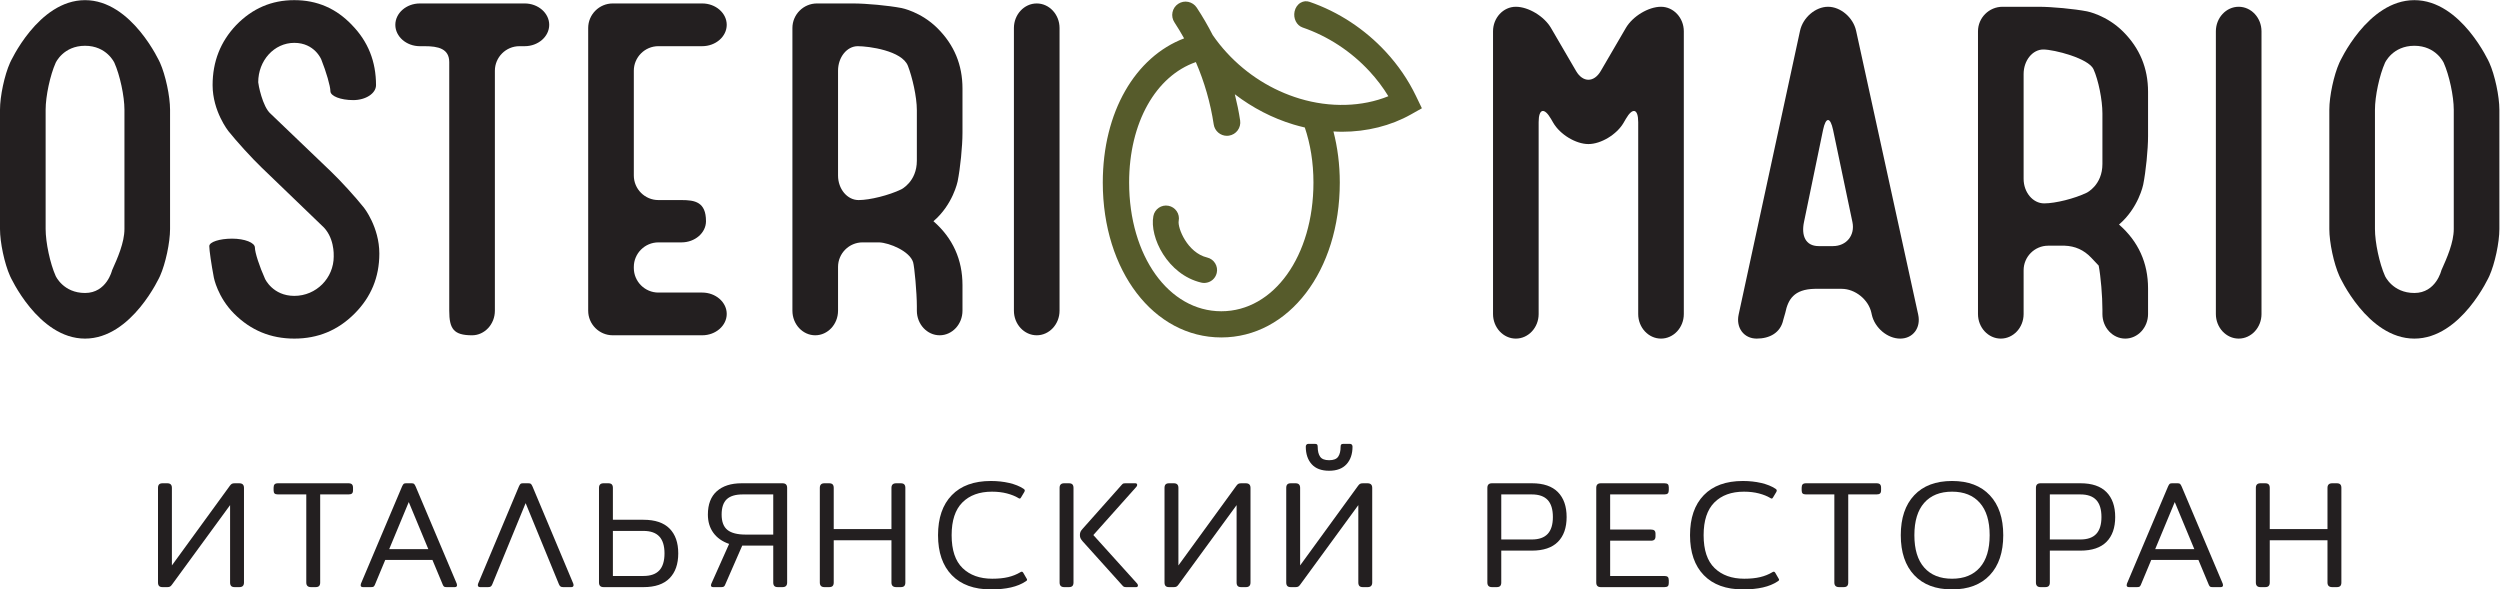<?xml version="1.0" encoding="UTF-8" standalone="no"?>
<svg
   xmlns:dc="http://purl.org/dc/elements/1.1/"
   xmlns:cc="http://creativecommons.org/ns#"
   xmlns:rdf="http://www.w3.org/1999/02/22-rdf-syntax-ns#"
   xmlns:svg="http://www.w3.org/2000/svg"
   xmlns="http://www.w3.org/2000/svg"
   viewBox="0 0 429.013 101.147"
   height="101.147"
   width="429.013"
   xml:space="preserve"
   id="svg2"
   version="1.1"><defs
     id="defs6" /><g
     transform="matrix(1.333,0,0,-1.333,0,101.147)"
     id="g10"><g
       transform="scale(0.1)"
       id="g12"><path
         id="path14"
         style="fill:#231f20;fill-opacity:1;fill-rule:evenodd;stroke:none"
         d="m 847.543,699.34 h 56.43 c 17.382,0 31.59,12.375 31.59,27.496 0,15.133 -14.208,27.512 -31.59,27.512 H 788.801 c -17.367,0 -31.59,-14.223 -31.59,-31.59 V 358.754 c 0,-17.387 14.223,-31.59 31.59,-31.59 h 115.172 c 17.382,0 31.59,12.375 31.59,27.492 0,15.121 -14.208,27.5 -31.59,27.5 h -56.43 c -17.363,0 -31.59,14.219 -31.59,31.586 v 1.418 c 0,17.387 14.227,31.59 31.59,31.59 h 29.73 c 17.387,0 31.59,12.262 31.59,27.25 0,24.758 -14.203,27.234 -31.59,27.234 h -29.73 c -17.363,0 -31.59,14.207 -31.59,31.59 V 667.75 c 0,17.367 14.227,31.59 31.59,31.59" /><path
         id="path16"
         style="fill:#231f20;fill-opacity:1;fill-rule:evenodd;stroke:none"
         d="m 269.426,441.965 c 0,5.281 13.211,9.605 29.371,9.605 16.144,0 29.355,-5.172 29.355,-11.484 0,-6.309 5.871,-24.43 13.032,-40.246 0,0 9.949,-21.949 37.703,-21.949 28.312,0 50.738,22.957 50.738,50.714 0,2.055 1.094,25.657 -15.492,40.051 l -77.629,74.742 c -12.512,12.055 -31.625,33.028 -42.469,46.594 0,0 -20.336,25.512 -20.336,59.153 0,30.433 10.141,56.07 30.43,77.418 20.824,21.367 45.387,32.046 74.758,32.046 29.371,0 53.933,-10.679 74.222,-32.046 20.825,-21.348 30.969,-46.985 30.969,-77.418 0,-10.567 -13.207,-19.227 -29.355,-19.227 -16.16,0 -29.371,5.172 -29.371,11.48 0,6.313 -5.286,24.676 -11.743,40.821 0,0 -8.546,21.398 -34.722,21.398 -26.157,0 -46.461,-22.965 -46.461,-50.738 0,-2.055 5.347,-31.488 16.031,-40.57 l 77.563,-74.274 c 12.558,-12.019 31.671,-32.976 42.5,-46.574 0,0 19.828,-24.938 19.828,-59.106 0,-30.449 -10.66,-56.082 -32.028,-77.429 -21.363,-21.367 -46.984,-32.031 -77.433,-32.031 -30.43,0 -56.067,10.664 -77.434,32.031 -21.363,21.347 -26.125,46.394 -26.125,46.394 -3.246,17.059 -5.902,35.356 -5.902,40.645" /><path
         id="path18"
         style="fill:#231f20;fill-opacity:1;fill-rule:evenodd;stroke:none"
         d="m 1078.86,358.75 v 0 c 0,-17.371 -13.21,-31.59 -29.37,-31.59 -16.15,0 -29.37,14.219 -29.37,31.59 v 364.004 c 0,17.367 14.22,31.59 31.59,31.59 h 46.28 c 17.39,0 45.57,-2.66 62.63,-5.903 0,0 25.05,-4.777 46.39,-26.144 21.37,-21.348 32.05,-46.984 32.05,-77.418 v -57.063 c 0,-17.367 -2.82,-45.515 -6.25,-62.558 0,0 -6.03,-29.895 -31.13,-51.262 25.1,-21.887 37.38,-49.656 37.38,-82.226 v -33.02 c 0,-17.371 -13.23,-31.59 -29.37,-31.59 -16.16,0 -29.37,14.219 -29.37,31.59 v 5.691 c 0,17.383 -3.12,51.137 -4.8,56.7 -4.35,14.304 -30.45,25.086 -43.8,25.621 h -21.27 c -17.37,0 -31.59,-14.219 -31.59,-31.586 z m 25.38,340.586 c -13.96,0 -25.38,-14.207 -25.38,-31.59 V 532.824 c 0,-17.383 11.89,-31.594 26.44,-31.594 14.53,0 39.22,6.184 54.86,13.75 0,0 20.16,9.739 20.16,36.973 v 65.074 c 0,17.368 -5.96,42.661 -11.49,56.95 -7.59,19.699 -50.65,25.359 -64.59,25.359 v 0" /><path
         id="path20"
         style="fill:#231f20;fill-opacity:1;fill-rule:evenodd;stroke:none"
         d="m 1334.65,327.16 c -16.15,0 -29.38,14.219 -29.38,31.59 v 364.004 c 0,17.367 13.23,31.59 29.38,31.59 16.14,0 29.37,-14.223 29.37,-31.59 V 358.75 c 0,-17.371 -13.23,-31.59 -29.37,-31.59" /><path
         id="path22"
         style="fill:#231f20;fill-opacity:1;fill-rule:evenodd;stroke:none"
         d="M 675.445,754.344 H 540.52 c -17.383,0 -31.59,-12.383 -31.59,-27.516 0,-15.117 14.207,-27.496 31.59,-27.496 h 6.234 c 17.363,0 31.586,-3.18 31.586,-20.547 V 358.746 c 0,-23.203 5.609,-31.59 29.371,-31.59 16.148,0 29.371,14.223 29.371,31.59 v 308.996 c 0,17.387 14.207,31.59 31.59,31.59 h 6.773 c 17.364,0 31.586,12.379 31.586,27.496 0,15.133 -14.222,27.516 -31.586,27.516" /><path
         id="path24"
         style="fill:#231f20;fill-opacity:1;fill-rule:evenodd;stroke:none"
         d="m 109.465,758.605 v 0 c -60.457,0 -96.563,-80.632 -96.563,-80.632 C 5.789,662.105 0,634.918 0,617.551 v -153.61 c 0,-17.371 5.789,-44.574 12.902,-60.421 0,0 36.105,-80.629 96.563,-80.629 60.457,0 96.562,80.629 96.562,80.629 7.094,15.847 12.899,43.05 12.899,60.421 v 153.61 c 0,17.367 -5.805,44.554 -12.899,60.422 0,0 -36.105,80.632 -96.562,80.632 z m 50.734,-294.664 c 0,-17.371 -8.82,-37.281 -15.933,-53.136 0,0 -6.836,-29.188 -34.801,-29.188 -27.988,0 -37.805,21.903 -37.805,21.903 -7.109,15.867 -12.918,43.05 -12.918,60.421 v 153.61 c 0,17.367 5.809,44.554 12.918,60.406 0,0 9.816,21.906 37.805,21.906 27.965,0 37.805,-21.906 37.805,-21.906 7.109,-15.852 12.929,-43.039 12.929,-60.406 v -153.61 0" /><path
         id="path26"
         style="fill:#231f20;fill-opacity:1;fill-rule:evenodd;stroke:none"
         d="m 2605.12,354.48 v 0 c 0,-17.367 -13.21,-31.585 -29.38,-31.585 -16.16,0 -29.36,14.218 -29.36,31.585 v 364.008 c 0,17.383 14.22,31.586 31.58,31.586 h 46.29 c 17.37,0 45.55,-2.656 62.62,-5.918 0,0 25.04,-4.761 46.4,-26.125 21.35,-21.347 32.05,-46.984 32.05,-77.418 v -57.062 c 0,-17.371 -2.83,-45.516 -6.27,-62.543 0,0 -6.03,-29.91 -31.13,-51.278 25.1,-21.882 37.4,-49.656 37.4,-82.226 V 354.48 c 0,-17.367 -13.23,-31.585 -29.37,-31.585 -16.16,0 -29.38,14.218 -29.38,31.585 v 5.711 c 0,17.368 -2.17,42.872 -4.81,56.684 l -9.6,10.148 c -9.63,10.141 -20.83,14.954 -34.17,15.473 h -21.28 c -17.37,0 -31.59,-14.203 -31.59,-31.59 z m 25.36,340.586 c -13.95,0 -25.36,-14.203 -25.36,-31.586 V 528.559 c 0,-17.371 11.89,-31.594 26.43,-31.594 14.54,0 39.23,6.183 54.87,13.75 0,0 20.15,9.754 20.15,36.988 v 65.055 c 0,17.371 -5.17,43.008 -11.48,56.949 -6.31,13.961 -50.67,25.359 -64.61,25.359 v 0" /><path
         id="path28"
         style="fill:#231f20;fill-opacity:1;fill-rule:evenodd;stroke:none"
         d="m 2882,322.895 c -16.15,0 -29.38,14.222 -29.38,31.589 v 364.004 c 0,17.371 13.23,31.59 29.38,31.59 16.14,0 29.37,-14.219 29.37,-31.59 V 354.484 c 0,-17.367 -13.23,-31.589 -29.37,-31.589" /><path
         id="path30"
         style="fill:#231f20;fill-opacity:1;fill-rule:evenodd;stroke:none"
         d="m 2353.34,750.078 v 0 c 16.15,0 32.41,-13.894 36.12,-30.855 l 79.95,-365.469 c 3.7,-16.965 -6.72,-30.859 -23.16,-30.859 -16.45,0 -32.91,13.894 -36.59,30.871 l -0.51,2.332 c -3.67,16.98 -20.91,30.871 -38.28,30.871 h -34.54 c -27.07,-0.469 -34.49,-13.906 -38.03,-30.918 l -2.54,-8.84 c -3.56,-17.012 -17.81,-24.316 -34.27,-24.316 -16.44,0 -26.89,13.894 -23.24,30.871 l 79.05,365.441 c 3.67,16.977 19.88,30.871 36.04,30.871 z m 6.49,-158.535 c -3.59,16.992 -9.37,16.992 -12.91,-0.016 l -24.55,-118.629 c -3.54,-17.007 1.59,-30.933 18.97,-30.933 h 18.31 c 17.37,0 28.67,13.926 25.1,30.918 l -24.92,118.66 v 0" /><path
         id="path32"
         style="fill:#231f20;fill-opacity:1;fill-rule:evenodd;stroke:none"
         d="m 2138.31,750.078 c 16.14,0 29.37,-14.219 29.37,-31.59 V 354.484 c 0,-17.382 -13.23,-31.589 -29.37,-31.589 -16.16,0 -29.35,14.207 -29.35,31.589 v 247.055 c 0,17.387 -7.15,19.297 -15.87,4.277 l -3,-5.171 c -8.73,-15.02 -29.07,-27.317 -45.23,-27.317 -16.16,0 -36.49,12.297 -45.22,27.317 l -3,5.171 c -8.73,15.02 -15.85,13.11 -15.85,-4.277 V 354.484 c 0,-17.382 -13.21,-31.589 -29.37,-31.589 -16.17,0 -29.36,14.207 -29.36,31.589 v 364.004 c 0,17.371 13.19,31.59 29.36,31.59 16.16,0 36.53,-12.277 45.27,-27.301 l 32.27,-55.398 c 8.76,-15.02 23.06,-15.02 31.8,0 l 32.29,55.398 c 8.73,15.024 29.1,27.301 45.26,27.301" /><path
         id="path34"
         style="fill:#231f20;fill-opacity:1;fill-rule:evenodd;stroke:none"
         d="m 3108.14,758.605 v 0 c -60.46,0 -96.56,-80.632 -96.56,-80.632 -7.11,-15.868 -12.9,-43.055 -12.9,-60.422 v -153.61 c 0,-17.371 5.79,-44.574 12.9,-60.421 0,0 36.1,-80.629 96.56,-80.629 60.46,0 96.56,80.629 96.56,80.629 7.1,15.847 12.9,43.05 12.9,60.421 v 153.61 c 0,17.367 -5.8,44.554 -12.9,60.422 0,0 -36.1,80.632 -96.56,80.632 z m 50.74,-294.664 c 0,-17.371 -8.83,-37.281 -15.94,-53.136 0,0 -6.83,-29.188 -34.8,-29.188 -27.99,0 -37.8,21.903 -37.8,21.903 -7.11,15.867 -12.92,43.05 -12.92,60.421 v 153.61 c 0,17.367 5.81,44.554 12.92,60.406 0,0 9.81,21.906 37.8,21.906 27.97,0 37.8,-21.906 37.8,-21.906 7.11,-15.852 12.94,-43.039 12.94,-60.406 v -153.61 0" /><path
         id="path36"
         style="fill:#565b2b;fill-opacity:1;fill-rule:nonzero;stroke:none"
         d="m 1453.59,523.777 c 0,77.539 34.64,137.239 85.9,155.102 11.02,-25.563 18.78,-52.395 23.01,-80.305 1.24,-8.336 8.54,-14.629 16.98,-14.629 0.87,0 1.71,0.067 2.58,0.2 9.4,1.429 15.87,10.218 14.44,19.589 -1.73,11.414 -4.07,22.637 -6.84,33.715 22.8,-17.445 48.37,-30.758 75.64,-38.972 4.8,-1.446 9.62,-2.692 14.45,-3.801 7.12,-21.063 11.13,-44.926 11.13,-70.899 0,-94.457 -51.01,-165.679 -118.64,-165.679 -67.65,0 -118.65,71.222 -118.65,165.679 z m -33.91,0 c 0,-113.664 65.58,-199.39 152.56,-199.39 86.96,0 152.55,85.726 152.55,199.39 0,23.481 -2.93,45.496 -8.18,65.801 3.61,-0.187 7.22,-0.406 10.81,-0.406 32.25,0 62.99,7.695 88.9,22.266 l 14.16,7.968 -7.63,15.836 c -9.84,20.477 -22.89,39.582 -38.77,56.766 -27.16,29.39 -61.15,51.676 -98.31,64.445 -3.77,1.289 -7.79,0.899 -11.29,-1.094 -3.98,-2.265 -6.87,-6.386 -7.9,-11.308 -1.91,-8.918 2.61,-17.981 10.3,-20.617 32.65,-11.219 62.46,-30.746 86.21,-56.457 9.24,-10 17.37,-20.75 24.24,-32.036 -33.81,-13.738 -74.91,-14.933 -114.16,-3.109 -35.58,10.723 -67.95,31.066 -93.59,58.832 -6.75,7.297 -12.88,14.977 -18.38,22.984 -6.17,12.082 -13.01,23.883 -20.58,35.356 -2.53,3.832 -6.42,6.453 -10.92,7.375 -4.49,0.918 -9.09,0.031 -12.92,-2.5 -3.82,-2.527 -6.44,-6.399 -7.36,-10.902 -0.93,-4.5 -0.04,-9.09 2.49,-12.926 4.46,-6.746 8.54,-13.656 12.46,-20.641 -62.73,-23.844 -104.69,-94.582 -104.69,-185.633" /><path
         id="path38"
         style="fill:#565b2b;fill-opacity:1;fill-rule:nonzero;stroke:none"
         d="m 1484.81,480.691 c 1.71,8.973 10.43,14.961 19.41,13.192 4.35,-0.824 8.12,-3.305 10.62,-6.973 2.49,-3.668 3.4,-8.082 2.57,-12.437 -1.7,-8.899 11.09,-41.118 36.65,-47.188 4.31,-1.027 7.96,-3.672 10.28,-7.441 2.33,-3.77 3.04,-8.227 2.02,-12.531 -1.69,-7.137 -7.74,-12.254 -15.07,-12.731 l -0.04,-0.012 c -0.34,-0.015 -0.67,-0.023 -1.01,-0.023 -1.31,0 -2.61,0.152 -3.86,0.457 -43.25,10.273 -66.8,58.324 -61.57,85.687" /><path
         id="path40"
         style="fill:#231f20;fill-opacity:1;fill-rule:nonzero;stroke:none"
         d="m 308.199,2.953 h -6.101 c -2.09,0 -3.602,0.492 -4.516,1.473 -0.914,0.988 -1.379,2.461 -1.379,4.426 V 108.535 L 221.496,6.301 c -0.914,-1.316 -1.801,-2.203 -2.652,-2.66 -0.86,-0.457 -2,-0.688 -3.446,-0.688 h -6.089 c -2.102,0 -3.61,0.492 -4.528,1.473 -0.914,0.988 -1.379,2.461 -1.379,4.426 V 130.754 c 0,1.965 0.465,3.434 1.379,4.414 0.918,0.988 2.426,1.48 4.528,1.48 h 6.089 c 3.93,0 5.899,-1.964 5.899,-5.894 V 30.875 l 74.512,102.426 c 0.925,1.308 1.812,2.195 2.66,2.652 0.851,0.469 2.058,0.695 3.629,0.695 h 5.91 c 4.058,0 6.086,-1.964 6.086,-5.894 V 8.852 c 0,-3.934 -1.965,-5.898 -5.895,-5.898" /><path
         id="path42"
         style="fill:#231f20;fill-opacity:1;fill-rule:nonzero;stroke:none"
         d="M 394.297,8.852 V 122.293 h -36.371 c -2.094,0 -3.574,0.395 -4.426,1.18 -0.852,0.789 -1.27,2.16 -1.27,4.132 v 3.34 c 0,1.965 0.418,3.41 1.27,4.325 0.852,0.914 2.332,1.378 4.426,1.378 h 90.64 c 2.094,0 3.606,-0.464 4.52,-1.378 0.91,-0.915 1.379,-2.36 1.379,-4.325 v -3.34 c 0,-1.972 -0.469,-3.343 -1.379,-4.132 -0.914,-0.785 -2.426,-1.18 -4.52,-1.18 H 412.188 V 8.852 c 0,-1.965 -0.458,-3.438 -1.372,-4.426 -0.921,-0.98 -2.429,-1.473 -4.523,-1.473 h -5.898 c -4.059,0 -6.098,1.965 -6.098,5.898" /><path
         id="path44"
         style="fill:#231f20;fill-opacity:1;fill-rule:nonzero;stroke:none"
         d="M 551.387,51.902 526.227,112.465 501.055,51.902 Z M 464.293,5.512 c 0,0.258 0.129,0.918 0.395,1.969 l 52.89,125.036 c 0.785,1.703 1.473,2.816 2.067,3.347 0.585,0.52 1.597,0.785 3.043,0.785 h 7.277 c 1.437,0 2.453,-0.265 3.047,-0.785 0.586,-0.531 1.281,-1.644 2.066,-3.347 L 587.961,7.48 c 0.262,-1.051 0.391,-1.711 0.391,-1.969 0,-1.707 -0.977,-2.559 -2.946,-2.559 h -10.422 c -1.57,0 -2.648,0.199 -3.246,0.594 -0.586,0.395 -1.148,1.18 -1.672,2.359 L 556.699,37.953 H 495.945 L 482.578,5.906 C 482.059,4.727 481.5,3.941 480.906,3.547 480.32,3.152 479.23,2.953 477.66,2.953 h -10.414 c -1.965,0 -2.953,0.852 -2.953,2.559" /><path
         id="path46"
         style="fill:#231f20;fill-opacity:1;fill-rule:nonzero;stroke:none"
         d="m 673.133,136.648 h 7.078 c 1.57,0 2.648,-0.265 3.246,-0.785 0.586,-0.523 1.277,-1.636 2.066,-3.347 L 738.012,7.48 c 0.265,-0.789 0.39,-1.383 0.39,-1.773 0,-1.828 -0.976,-2.754 -2.941,-2.754 h -10.426 c -1.57,0 -2.75,0.301 -3.535,0.887 -0.785,0.594 -1.445,1.547 -1.969,2.852 L 676.672,111.086 633.809,6.691 c -0.52,-1.305 -1.153,-2.258 -1.864,-2.852 -0.722,-0.586 -1.937,-0.887 -3.64,-0.887 h -10.219 c -1.969,0 -2.953,0.926 -2.953,2.754 0,0.391 0.125,0.984 0.39,1.773 l 52.5,125.036 c 0.786,1.711 1.473,2.824 2.067,3.347 0.586,0.52 1.598,0.785 3.043,0.785" /><path
         id="path48"
         style="fill:#231f20;fill-opacity:1;fill-rule:nonzero;stroke:none"
         d="m 789.012,75.309 v -58 h 39.312 c 9.18,0 15.989,2.394 20.453,7.176 4.453,4.781 6.684,12.086 6.684,21.926 0,9.699 -2.231,16.941 -6.684,21.723 -4.464,4.781 -11.273,7.176 -20.453,7.176 z m -11.996,61.339 h 6.097 c 2.094,0 3.602,-0.492 4.516,-1.472 0.914,-0.988 1.383,-2.457 1.383,-4.422 V 89.664 h 39.312 c 14.949,0 26.149,-3.766 33.625,-11.309 7.473,-7.535 11.203,-18.188 11.203,-31.945 0,-13.77 -3.73,-24.449 -11.203,-32.047 C 854.473,6.758 843.336,2.953 828.523,2.953 h -51.507 c -3.934,0 -5.899,1.965 -5.899,5.898 V 130.754 c 0,3.93 1.965,5.894 5.899,5.894" /><path
         id="path50"
         style="fill:#231f20;fill-opacity:1;fill-rule:nonzero;stroke:none"
         d="m 995.445,70.582 v 51.711 h -39.312 c -9.309,0 -16.156,-2.066 -20.555,-6.188 -4.387,-4.132 -6.582,-10.714 -6.582,-19.765 0,-9.172 2.496,-15.766 7.469,-19.758 4.984,-3.996 12.848,-6 23.598,-6 z M 1007.44,2.953 h -6.1 c -2.09,0 -3.602,0.492 -4.516,1.473 -0.914,0.988 -1.379,2.461 -1.379,4.426 V 56.43 h -39.91 L 933.715,6.492 c -0.524,-1.445 -1.145,-2.395 -1.867,-2.852 -0.723,-0.457 -1.801,-0.688 -3.246,-0.688 H 918.18 c -1.965,0 -2.946,0.785 -2.946,2.359 0,0.395 0.129,0.988 0.395,1.773 l 23.004,51.512 c -8.785,3.008 -15.535,7.762 -20.254,14.254 -4.715,6.48 -7.074,14.316 -7.074,23.488 0,13.238 3.832,23.265 11.5,30.086 7.664,6.812 18.312,10.222 31.945,10.222 h 52.69 c 3.93,0 5.9,-1.964 5.9,-5.894 V 8.852 c 0,-3.934 -1.97,-5.898 -5.9,-5.898" /><path
         id="path52"
         style="fill:#231f20;fill-opacity:1;fill-rule:nonzero;stroke:none"
         d="M 1055.41,8.852 V 130.754 c 0,3.93 1.97,5.894 5.9,5.894 h 6.1 c 2.09,0 3.6,-0.492 4.51,-1.48 0.92,-0.98 1.39,-2.449 1.39,-4.414 V 77.668 h 74.31 v 53.086 c 0,3.93 2.03,5.894 6.1,5.894 h 5.89 c 2.1,0 3.61,-0.492 4.52,-1.48 0.92,-0.98 1.38,-2.449 1.38,-4.414 V 8.852 c 0,-1.965 -0.46,-3.438 -1.38,-4.426 -0.91,-0.98 -2.42,-1.473 -4.52,-1.473 h -5.89 c -4.07,0 -6.1,1.965 -6.1,5.898 V 63.312 h -74.31 V 8.852 c 0,-1.965 -0.47,-3.438 -1.39,-4.426 -0.91,-0.98 -2.42,-1.473 -4.51,-1.473 h -6.1 c -3.93,0 -5.9,1.965 -5.9,5.898" /><path
         id="path54"
         style="fill:#231f20;fill-opacity:1;fill-rule:nonzero;stroke:none"
         d="m 1225.38,18.285 c -11.87,12.195 -17.79,29.359 -17.79,51.512 0,22.152 5.89,39.324 17.69,51.512 11.79,12.195 28.57,18.285 50.33,18.285 8.38,0 16.25,-0.852 23.6,-2.551 7.33,-1.711 13.49,-4.199 18.47,-7.473 1.06,-0.656 1.58,-1.379 1.58,-2.164 0,-0.523 -0.2,-1.179 -0.6,-1.965 l -4.12,-6.886 c -0.53,-1.051 -1.12,-1.575 -1.77,-1.575 -0.66,0 -1.31,0.27 -1.97,0.79 -3.93,2.359 -8.78,4.296 -14.55,5.804 -5.77,1.5 -12.18,2.258 -19.26,2.258 -16.13,0 -28.81,-4.617 -38.04,-13.859 -9.25,-9.243 -13.86,-23.297 -13.86,-42.176 0,-19.137 4.71,-33.262 14.15,-42.367 9.43,-9.109 22.14,-13.66 38.14,-13.66 7.87,0 14.68,0.688 20.45,2.066 5.76,1.371 10.94,3.438 15.53,6.188 0.65,0.523 1.37,0.789 2.16,0.789 0.66,0 1.24,-0.457 1.77,-1.383 l 4.33,-7.469 c 0.39,-0.519 0.59,-1.051 0.59,-1.57 0,-0.395 -0.17,-0.75 -0.49,-1.082 -0.33,-0.328 -0.83,-0.684 -1.49,-1.078 C 1310.01,3.41 1295.2,0 1275.81,0 c -21.76,0 -38.57,6.098 -50.43,18.285" /><path
         id="path56"
         style="fill:#231f20;fill-opacity:1;fill-rule:nonzero;stroke:none"
         d="m 1447.05,3.348 c -0.65,0.266 -1.31,0.785 -1.97,1.57 l -51.51,57.219 c -1.18,1.434 -2.03,2.676 -2.55,3.727 -0.53,1.055 -0.79,2.426 -0.79,4.137 0,1.699 0.26,3.106 0.79,4.223 0.52,1.113 1.37,2.332 2.55,3.637 l 50.53,56.825 c 0.79,0.914 1.47,1.472 2.07,1.664 0.58,0.199 1.74,0.3 3.44,0.3 h 12.18 c 0.66,0 1.18,-0.199 1.58,-0.593 0.39,-0.395 0.59,-0.914 0.59,-1.575 0,-0.656 -0.33,-1.445 -0.99,-2.355 L 1407.53,70 1463.96,7.48 c 0.65,-0.926 0.98,-1.711 0.98,-2.359 0,-0.66 -0.19,-1.18 -0.59,-1.574 -0.39,-0.395 -0.92,-0.594 -1.57,-0.594 h -12.97 c -1.19,0 -2.11,0.129 -2.76,0.395 z m -82.97,5.504 V 130.754 c 0,3.93 1.97,5.894 5.9,5.894 h 6.1 c 2.09,0 3.6,-0.492 4.52,-1.48 0.91,-0.98 1.38,-2.449 1.38,-4.414 V 8.852 c 0,-1.965 -0.47,-3.438 -1.38,-4.426 -0.92,-0.98 -2.43,-1.473 -4.52,-1.473 h -6.1 c -3.93,0 -5.9,1.965 -5.9,5.898" /><path
         id="path58"
         style="fill:#231f20;fill-opacity:1;fill-rule:nonzero;stroke:none"
         d="m 1760.64,2.953 h -6.09 c -2.1,0 -3.61,0.492 -4.52,1.473 -0.91,0.988 -1.38,2.461 -1.38,4.426 V 108.535 L 1673.94,6.301 c -0.91,-1.316 -1.8,-2.203 -2.65,-2.66 -0.86,-0.457 -2,-0.688 -3.45,-0.688 h -6.08 c -2.11,0 -3.62,0.492 -4.53,1.473 -0.91,0.988 -1.38,2.461 -1.38,4.426 V 130.754 c 0,1.965 0.47,3.434 1.38,4.414 0.91,0.988 2.42,1.48 4.53,1.48 h 6.08 c 3.94,0 5.9,-1.964 5.9,-5.894 V 30.875 l 74.52,102.426 c 0.92,1.308 1.81,2.195 2.66,2.652 0.85,0.469 2.05,0.695 3.63,0.695 h 5.9 c 4.06,0 6.09,-1.964 6.09,-5.894 V 8.852 c 0,-3.934 -1.96,-5.898 -5.9,-5.898" /><path
         id="path60"
         style="fill:#231f20;fill-opacity:1;fill-rule:nonzero;stroke:none"
         d="m 1603.95,2.953 h -6.1 c -2.1,0 -3.6,0.492 -4.52,1.473 -0.91,0.988 -1.38,2.461 -1.38,4.426 V 108.535 L 1517.24,6.301 c -0.91,-1.316 -1.8,-2.203 -2.65,-2.66 -0.86,-0.457 -2,-0.688 -3.44,-0.688 h -6.09 c -2.11,0 -3.61,0.492 -4.53,1.473 -0.91,0.988 -1.38,2.461 -1.38,4.426 V 130.754 c 0,1.965 0.47,3.434 1.38,4.414 0.92,0.988 2.42,1.48 4.53,1.48 h 6.09 c 3.93,0 5.89,-1.964 5.89,-5.894 V 30.875 l 74.52,102.426 c 0.92,1.308 1.81,2.195 2.66,2.652 0.85,0.469 2.05,0.695 3.63,0.695 h 5.9 c 4.06,0 6.09,-1.964 6.09,-5.894 V 8.852 c 0,-3.934 -1.96,-5.898 -5.89,-5.898" /><path
         id="path62"
         style="fill:#231f20;fill-opacity:1;fill-rule:nonzero;stroke:none"
         d="m 1971.98,64.293 c 9.18,0 15.99,2.394 20.45,7.176 4.46,4.781 6.69,12.023 6.69,21.723 0,9.84 -2.23,17.145 -6.69,21.926 -4.46,4.781 -11.27,7.176 -20.45,7.176 h -39.31 v -58 z M 1914.77,8.852 V 130.754 c 0,3.93 1.97,5.894 5.9,5.894 h 51.51 c 14.81,0 25.95,-3.804 33.43,-11.41 7.47,-7.597 11.2,-18.277 11.2,-32.047 0,-13.758 -3.73,-24.41 -11.2,-31.941 -7.48,-7.547 -18.68,-11.312 -33.63,-11.312 h -39.31 V 8.852 c 0,-1.965 -0.47,-3.438 -1.38,-4.426 -0.92,-0.98 -2.43,-1.473 -4.52,-1.473 h -6.1 c -3.93,0 -5.9,1.965 -5.9,5.898" /><path
         id="path64"
         style="fill:#231f20;fill-opacity:1;fill-rule:nonzero;stroke:none"
         d="M 2054.95,8.852 V 130.754 c 0,3.93 1.97,5.894 5.9,5.894 h 81.79 c 2.09,0 3.57,-0.39 4.42,-1.179 0.85,-0.785 1.28,-2.168 1.28,-4.133 V 128 c 0,-2.102 -0.43,-3.574 -1.28,-4.426 -0.85,-0.859 -2.33,-1.281 -4.42,-1.281 h -69.8 V 77.074 h 52.49 c 2.1,0 3.61,-0.43 4.53,-1.281 0.91,-0.848 1.37,-2.258 1.37,-4.223 v -3.144 c 0,-1.965 -0.46,-3.41 -1.37,-4.324 -0.92,-0.926 -2.43,-1.383 -4.53,-1.383 h -52.49 V 17.309 h 69.8 c 2.09,0 3.57,-0.43 4.42,-1.281 0.85,-0.852 1.28,-2.332 1.28,-4.426 V 8.266 c 0,-1.965 -0.43,-3.348 -1.28,-4.133 -0.85,-0.785 -2.33,-1.18 -4.42,-1.18 h -81.79 c -3.93,0 -5.9,1.965 -5.9,5.898" /><path
         id="path66"
         style="fill:#231f20;fill-opacity:1;fill-rule:nonzero;stroke:none"
         d="m 2193.47,18.285 c -11.87,12.195 -17.8,29.359 -17.8,51.512 0,22.152 5.9,39.324 17.7,51.512 11.79,12.195 28.57,18.285 50.33,18.285 8.38,0 16.25,-0.852 23.59,-2.551 7.34,-1.711 13.5,-4.199 18.48,-7.473 1.05,-0.656 1.57,-1.379 1.57,-2.164 0,-0.523 -0.2,-1.179 -0.59,-1.965 l -4.12,-6.886 c -0.53,-1.051 -1.12,-1.575 -1.78,-1.575 -0.66,0 -1.3,0.27 -1.96,0.79 -3.93,2.359 -8.78,4.296 -14.55,5.804 -5.77,1.5 -12.19,2.258 -19.26,2.258 -16.13,0 -28.81,-4.617 -38.05,-13.859 -9.24,-9.243 -13.86,-23.297 -13.86,-42.176 0,-19.137 4.72,-33.262 14.16,-42.367 9.43,-9.109 22.14,-13.66 38.14,-13.66 7.86,0 14.67,0.688 20.44,2.066 5.77,1.371 10.95,3.438 15.54,6.188 0.65,0.523 1.37,0.789 2.15,0.789 0.66,0 1.25,-0.457 1.78,-1.383 l 4.32,-7.469 c 0.4,-0.519 0.6,-1.051 0.6,-1.57 0,-0.395 -0.18,-0.75 -0.5,-1.082 -0.33,-0.328 -0.82,-0.684 -1.48,-1.078 C 2278.1,3.41 2263.29,0 2243.9,0 c -21.76,0 -38.58,6.098 -50.43,18.285" /><path
         id="path68"
         style="fill:#231f20;fill-opacity:1;fill-rule:nonzero;stroke:none"
         d="M 2361.46,8.852 V 122.293 h -36.37 c -2.1,0 -3.58,0.395 -4.43,1.18 -0.85,0.789 -1.27,2.16 -1.27,4.132 v 3.34 c 0,1.965 0.42,3.41 1.27,4.325 0.85,0.914 2.33,1.378 4.43,1.378 h 90.64 c 2.09,0 3.6,-0.464 4.51,-1.378 0.92,-0.915 1.38,-2.36 1.38,-4.325 v -3.34 c 0,-1.972 -0.46,-3.343 -1.38,-4.132 -0.91,-0.785 -2.42,-1.18 -4.51,-1.18 h -36.38 V 8.852 c 0,-1.965 -0.46,-3.438 -1.37,-4.426 -0.93,-0.98 -2.44,-1.473 -4.53,-1.473 h -5.9 c -4.06,0 -6.09,1.965 -6.09,5.898" /><path
         id="path70"
         style="fill:#231f20;fill-opacity:1;fill-rule:nonzero;stroke:none"
         d="m 2548.73,28.125 c 8.46,9.562 12.68,23.461 12.68,41.672 0,18.223 -4.22,32.117 -12.68,41.683 -8.46,9.571 -20.35,14.352 -35.69,14.352 -15.47,0 -27.42,-4.781 -35.87,-14.352 -8.46,-9.566 -12.68,-23.46 -12.68,-41.683 0,-18.211 4.22,-32.109 12.68,-41.672 8.45,-9.574 20.4,-14.355 35.87,-14.355 15.34,0 27.23,4.781 35.69,14.355 z m -84.44,-9.738 c -11.54,12.25 -17.3,29.395 -17.3,51.41 0,22.023 5.76,39.156 17.3,51.418 11.52,12.254 27.78,18.379 48.75,18.379 20.84,0 37.03,-6.125 48.57,-18.379 11.53,-12.262 17.3,-29.395 17.3,-51.418 0,-22.016 -5.77,-39.16 -17.3,-51.41 C 2550.07,6.125 2533.88,0 2513.04,0 c -20.97,0 -37.23,6.125 -48.75,18.387" /><path
         id="path72"
         style="fill:#231f20;fill-opacity:1;fill-rule:nonzero;stroke:none"
         d="m 2678.19,64.293 c 9.18,0 15.99,2.394 20.45,7.176 4.46,4.781 6.69,12.023 6.69,21.723 0,9.84 -2.23,17.145 -6.69,21.926 -4.46,4.781 -11.27,7.176 -20.45,7.176 h -39.31 v -58 z M 2620.98,8.852 V 130.754 c 0,3.93 1.97,5.894 5.9,5.894 h 51.51 c 14.81,0 25.95,-3.804 33.43,-11.41 7.47,-7.597 11.2,-18.277 11.2,-32.047 0,-13.758 -3.73,-24.41 -11.2,-31.941 -7.48,-7.547 -18.68,-11.312 -33.63,-11.312 h -39.31 V 8.852 c 0,-1.965 -0.47,-3.438 -1.38,-4.426 -0.92,-0.98 -2.43,-1.473 -4.52,-1.473 h -6.1 c -3.93,0 -5.9,1.965 -5.9,5.898" /><path
         id="path74"
         style="fill:#231f20;fill-opacity:1;fill-rule:nonzero;stroke:none"
         d="M 2824.86,51.902 2799.7,112.465 2774.53,51.902 Z M 2737.77,5.512 c 0,0.258 0.12,0.918 0.39,1.969 l 52.89,125.036 c 0.79,1.703 1.47,2.816 2.07,3.347 0.58,0.52 1.6,0.785 3.04,0.785 h 7.28 c 1.43,0 2.45,-0.265 3.04,-0.785 0.59,-0.531 1.28,-1.644 2.07,-3.347 L 2861.43,7.48 c 0.27,-1.051 0.39,-1.711 0.39,-1.969 0,-1.707 -0.97,-2.559 -2.94,-2.559 h -10.42 c -1.58,0 -2.65,0.199 -3.25,0.594 -0.58,0.395 -1.15,1.18 -1.67,2.359 l -13.37,32.047 h -60.75 L 2756.05,5.906 c -0.52,-1.18 -1.08,-1.965 -1.67,-2.359 -0.59,-0.395 -1.68,-0.594 -3.25,-0.594 h -10.41 c -1.97,0 -2.95,0.852 -2.95,2.559" /><path
         id="path76"
         style="fill:#231f20;fill-opacity:1;fill-rule:nonzero;stroke:none"
         d="M 2904.1,8.852 V 130.754 c 0,3.93 1.97,5.894 5.9,5.894 h 6.1 c 2.09,0 3.6,-0.492 4.51,-1.48 0.92,-0.98 1.38,-2.449 1.38,-4.414 V 77.668 h 74.32 v 53.086 c 0,3.93 2.03,5.894 6.09,5.894 h 5.9 c 2.09,0 3.6,-0.492 4.52,-1.48 0.92,-0.98 1.38,-2.449 1.38,-4.414 V 8.852 c 0,-1.965 -0.46,-3.438 -1.38,-4.426 -0.92,-0.98 -2.43,-1.473 -4.52,-1.473 h -5.9 c -4.06,0 -6.09,1.965 -6.09,5.898 V 63.312 h -74.32 V 8.852 c 0,-1.965 -0.46,-3.438 -1.38,-4.426 -0.91,-0.98 -2.42,-1.473 -4.51,-1.473 h -6.1 c -3.93,0 -5.9,1.965 -5.9,5.898" /><path
         id="path78"
         style="fill:#231f20;fill-opacity:1;fill-rule:nonzero;stroke:none"
         d="m 1688.59,161.227 c -5.05,5.628 -7.57,13.164 -7.57,22.609 0,1.043 0.29,1.891 0.89,2.551 0.58,0.656 1.33,0.988 2.25,0.988 h 8.85 c 1.31,0 2.19,-0.305 2.66,-0.891 0.45,-0.593 0.68,-1.543 0.68,-2.851 0,-5.504 1.05,-9.766 3.15,-12.781 2.09,-3.016 5.96,-4.516 11.6,-4.516 5.63,0 9.5,1.5 11.6,4.516 2.1,3.015 3.15,7.277 3.15,12.781 0,1.308 0.23,2.258 0.68,2.851 0.46,0.586 1.35,0.891 2.65,0.891 h 8.85 c 0.92,0 1.68,-0.332 2.26,-0.988 0.6,-0.66 0.89,-1.508 0.89,-2.551 0,-9.445 -2.55,-16.981 -7.67,-22.609 -5.11,-5.641 -12.58,-8.457 -22.41,-8.457 -9.97,0 -17.47,2.816 -22.51,8.457" /></g></g></svg>
